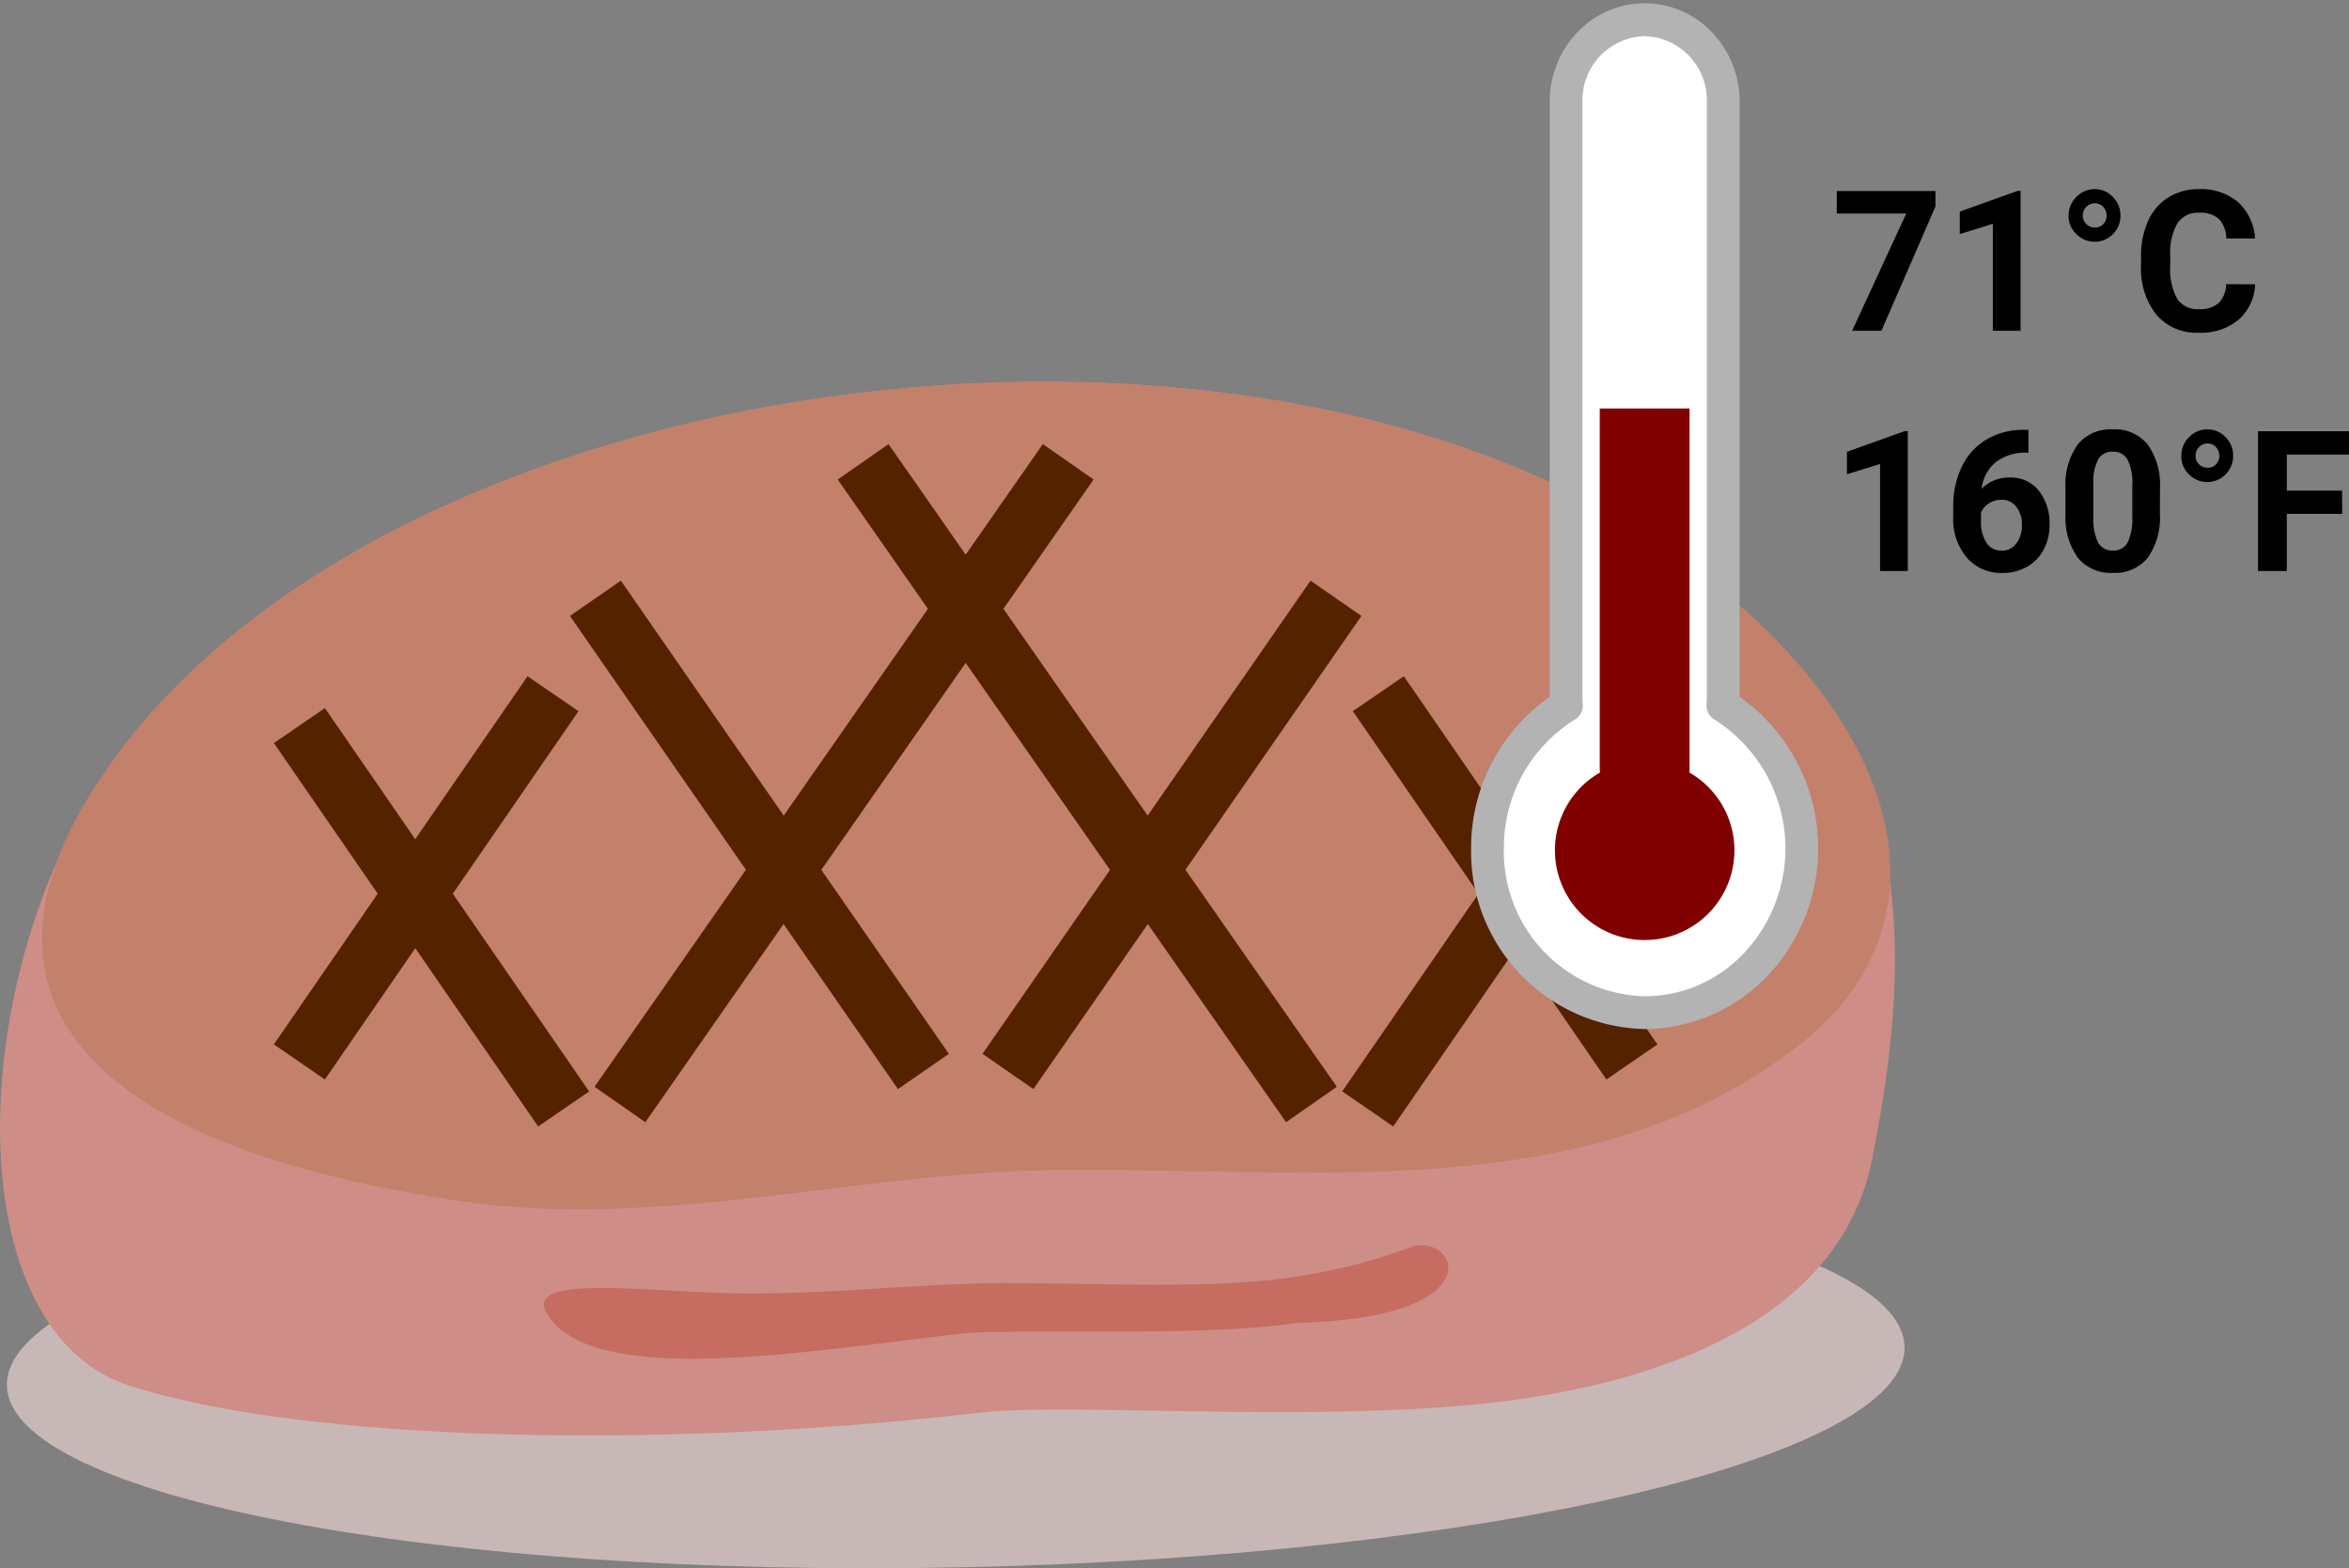 <svg xmlns="http://www.w3.org/2000/svg" xmlns:xlink="http://www.w3.org/1999/xlink" width="107.556" height="71.819" viewBox="0 0 107.556 71.819"><rect x="0" y="0" width="107.556" height="71.819" fill="#808080" stroke="none"/><defs><clipPath id="a"><rect width="87.207" height="54.335" fill="none"/></clipPath><clipPath id="b"><rect width="16.196" height="47.276" fill="none"/></clipPath></defs><g transform="translate(-866 -1489.852)"><g transform="translate(866 1507.336)"><g transform="translate(0 0)" clip-path="url(#a)"><path d="M87.3,54.961c.111,5.087-19.251,9.61-43.243,10.1S.523,61.826.412,56.738s19.254-9.61,43.246-10.1S87.193,49.874,87.3,54.961" transform="translate(-0.095 -10.771)" fill="#c8b7b7"/><path d="M6.1,16.139C19.97-.946,56.988-5.508,76.13,7.508c10.6,7.211,12.078,15.707,9.586,28.119-1.138,5.659-6.469,9.418-15.5,10.866-8.418,1.352-20.965.2-25.4.718-14.575,1.705-30.894,1.33-38.892-1.241C-2.41,43.292-1.581,25.6,6.1,16.139" transform="translate(0 0)" fill="#ce8d87"/><path d="M6.679,16.139C20.548-.946,57.566-5.508,76.708,7.508c10.6,7.211,14.036,17.016,5.982,23.077-9.547,7.18-21.614,5.393-33.7,5.511-9.553.09-18.918,2.979-28.459,1.243C.967,34.15-1,25.6,6.679,16.139" transform="translate(-0.578 0)" fill="#c3806b"/><line x1="20.527" y2="29.431" transform="translate(28.385 3.664)" fill="#520"/><path d="M1.163,30.242-1.163,28.62,19.364-.811,21.689.811Z" transform="translate(28.385 3.664)" fill="#520"/><line x1="15.02" y2="21.668" transform="translate(46.152 9.914)" fill="#520"/><path d="M1.165,22.475l-2.33-1.615L13.855-.808,16.185.808Z" transform="translate(46.152 9.914)" fill="#520"/><line x1="11.614" y2="16.863" transform="translate(13.708 14.283)" fill="#520"/><path d="M1.167,17.667l-2.335-1.608L10.446-.8,12.781.8Z" transform="translate(13.708 14.283)" fill="#520"/><line x1="12.097" y2="17.554" transform="translate(62.625 15.743)" fill="#520"/><path d="M1.167,18.358l-2.334-1.609L10.93-.8,13.265.8Z" transform="translate(62.625 15.743)" fill="#520"/><line x2="20.528" y2="29.431" transform="translate(39.521 3.664)" fill="#520"/><path d="M19.365,30.242-1.163.811,1.163-.811,21.69,28.62Z" transform="translate(39.521 3.664)" fill="#520"/><line x2="15.019" y2="21.668" transform="translate(27.262 9.914)" fill="#520"/><path d="M13.854,22.475-1.165.808,1.165-.808,16.184,20.86Z" transform="translate(27.262 9.914)" fill="#520"/><line x2="11.611" y2="16.863" transform="translate(63.111 14.283)" fill="#520"/><path d="M10.443,17.667-1.168.8,1.168-.8,12.778,16.06Z" transform="translate(63.111 14.283)" fill="#520"/><line x2="12.1" y2="17.554" transform="translate(13.708 15.743)" fill="#520"/><path d="M10.933,18.358-1.167.8,1.167-.8l12.1,17.554Z" transform="translate(13.708 15.743)" fill="#520"/><path d="M32.721,54.836c2.4,3.027,11.6,1.478,18.729.643,2.171-.253,11.226.171,15.34-.49,9.021-.2,7.517-4,5.418-3.517C66.259,53.7,61.774,53.205,53.386,53.16c-4.67.042-8.9.663-13.631.427-4.694-.234-8.511-.616-7.034,1.249" transform="translate(-7.49 -11.889)" fill="#c66c61"/></g></g><g transform="translate(290.834)"><path d="M4.786-5.687,2.312,0H.971L3.45-5.37H.268V-6.4H4.786ZM8.684,0H7.414V-4.9L5.9-4.425V-5.458l2.65-.949h.136Zm2.2-5.273a1.168,1.168,0,0,1,.356-.857,1.148,1.148,0,0,1,.839-.356,1.125,1.125,0,0,1,.828.354,1.177,1.177,0,0,1,.349.859,1.148,1.148,0,0,1-.349.85,1.139,1.139,0,0,1-.828.345,1.171,1.171,0,0,1-.835-.345A1.131,1.131,0,0,1,10.881-5.273Zm1.2.545a.513.513,0,0,0,.385-.156.536.536,0,0,0,.152-.389.569.569,0,0,0-.152-.4.5.5,0,0,0-.385-.167.517.517,0,0,0-.391.167.556.556,0,0,0-.158.4.522.522,0,0,0,.16.387A.533.533,0,0,0,12.076-4.729Zm7.339,2.6a2.264,2.264,0,0,1-.762,1.626A2.678,2.678,0,0,1,16.84.088,2.408,2.408,0,0,1,14.9-.74,3.4,3.4,0,0,1,14.2-3.015v-.391a3.836,3.836,0,0,1,.325-1.626,2.437,2.437,0,0,1,.929-1.079,2.6,2.6,0,0,1,1.4-.376,2.609,2.609,0,0,1,1.784.593,2.433,2.433,0,0,1,.782,1.666H18.105a1.336,1.336,0,0,0-.345-.9,1.277,1.277,0,0,0-.9-.279,1.12,1.12,0,0,0-.987.472,2.648,2.648,0,0,0-.336,1.466v.483a2.834,2.834,0,0,0,.314,1.516,1.1,1.1,0,0,0,.991.479,1.3,1.3,0,0,0,.912-.279,1.26,1.26,0,0,0,.345-.864ZM3.52,11H2.25V6.1l-1.516.47V5.542l2.65-.949H3.52ZM9.044,4.536V5.582H8.921a2.158,2.158,0,0,0-1.386.448A1.821,1.821,0,0,0,6.9,7.238,1.73,1.73,0,0,1,8.191,6.72a1.63,1.63,0,0,1,1.327.6,2.4,2.4,0,0,1,.492,1.573,2.357,2.357,0,0,1-.27,1.129,1.938,1.938,0,0,1-.765.787,2.221,2.221,0,0,1-1.118.281,2.075,2.075,0,0,1-1.633-.7A2.729,2.729,0,0,1,5.6,8.508V8.051A4.107,4.107,0,0,1,6,6.212,2.884,2.884,0,0,1,7.126,4.977a3.309,3.309,0,0,1,1.707-.442ZM7.8,7.739a1.013,1.013,0,0,0-.558.16.966.966,0,0,0-.369.424V8.71a1.716,1.716,0,0,0,.25,1,.809.809,0,0,0,.7.358.8.8,0,0,0,.661-.323A1.319,1.319,0,0,0,8.745,8.9,1.317,1.317,0,0,0,8.49,8.06.83.83,0,0,0,7.8,7.739Zm7.264.615a3.241,3.241,0,0,1-.549,2.03,1.917,1.917,0,0,1-1.608.7,1.931,1.931,0,0,1-1.6-.69,3.147,3.147,0,0,1-.567-1.978V7.243A3.2,3.2,0,0,1,11.3,5.208a1.932,1.932,0,0,1,1.6-.694,1.934,1.934,0,0,1,1.6.688,3.137,3.137,0,0,1,.567,1.975ZM13.8,7.063A2.339,2.339,0,0,0,13.581,5.9a.735.735,0,0,0-.679-.363.722.722,0,0,0-.661.345,2.189,2.189,0,0,0-.226,1.079V8.521a2.455,2.455,0,0,0,.213,1.162.726.726,0,0,0,.683.38.713.713,0,0,0,.672-.365A2.4,2.4,0,0,0,13.8,8.583Zm2.246-1.336A1.168,1.168,0,0,1,16.4,4.87a1.148,1.148,0,0,1,.839-.356,1.125,1.125,0,0,1,.828.354,1.177,1.177,0,0,1,.349.859,1.185,1.185,0,0,1-1.178,1.2,1.171,1.171,0,0,1-.835-.345A1.131,1.131,0,0,1,16.044,5.727Zm1.2.545a.513.513,0,0,0,.385-.156.536.536,0,0,0,.152-.389.569.569,0,0,0-.152-.4.5.5,0,0,0-.385-.167.517.517,0,0,0-.391.167.556.556,0,0,0-.158.4.522.522,0,0,0,.16.387A.533.533,0,0,0,17.24,6.271Zm6.166,2.114H20.874V11H19.556V4.6h4.166V5.669H20.874V7.322h2.531Z" transform="translate(659 1505)"/><g transform="translate(642.373 1489.851)"><g transform="translate(0 0.001)" clip-path="url(#b)"><path d="M8.4,1.2A3.678,3.678,0,0,0,4.8,4.973V32.255c0,.123.009.243.018.359A7.617,7.617,0,0,0,1.2,39.141a7.372,7.372,0,0,0,7.2,7.536,7.033,7.033,0,0,0,5.087-2.206,7.719,7.719,0,0,0,2.109-5.33,7.606,7.606,0,0,0-3.616-6.53A3.506,3.506,0,0,0,12,32.255V4.973A3.678,3.678,0,0,0,8.4,1.2" transform="translate(-0.303 -0.303)" fill="#fff"/><path d="M8.4.455A4.241,4.241,0,0,1,11.49,1.787a4.582,4.582,0,0,1,1.26,3.185V32.213a8.5,8.5,0,0,1,1.281,12.776A7.833,7.833,0,0,1,8.4,47.427,8.131,8.131,0,0,1,.455,39.141a8.418,8.418,0,0,1,3.6-6.925V4.973a4.582,4.582,0,0,1,1.26-3.185A4.241,4.241,0,0,1,8.4.455Zm0,45.472a6.242,6.242,0,0,0,4.545-1.974,6.99,6.99,0,0,0-1.35-10.7.75.75,0,0,1-.36-.719,2.756,2.756,0,0,0,.014-.28V4.973A2.94,2.94,0,0,0,8.4,1.955,2.94,2.94,0,0,0,5.553,4.973V32.255c0,.1.008.2.016.3a.75.75,0,0,1-.361.7,6.882,6.882,0,0,0-3.252,5.885A6.63,6.63,0,0,0,8.4,45.927Z" transform="translate(-0.303 -0.303)" fill="#b3b3b3"/><path d="M7.379,23.3V39.77c0,.067.006.134.011.2a4.109,4.109,0,1,0,4.093,0c.006-.064.009-.129.009-.2V23.3Z" transform="translate(-1.337 -4.594)" fill="maroon"/></g></g></g></g></svg>